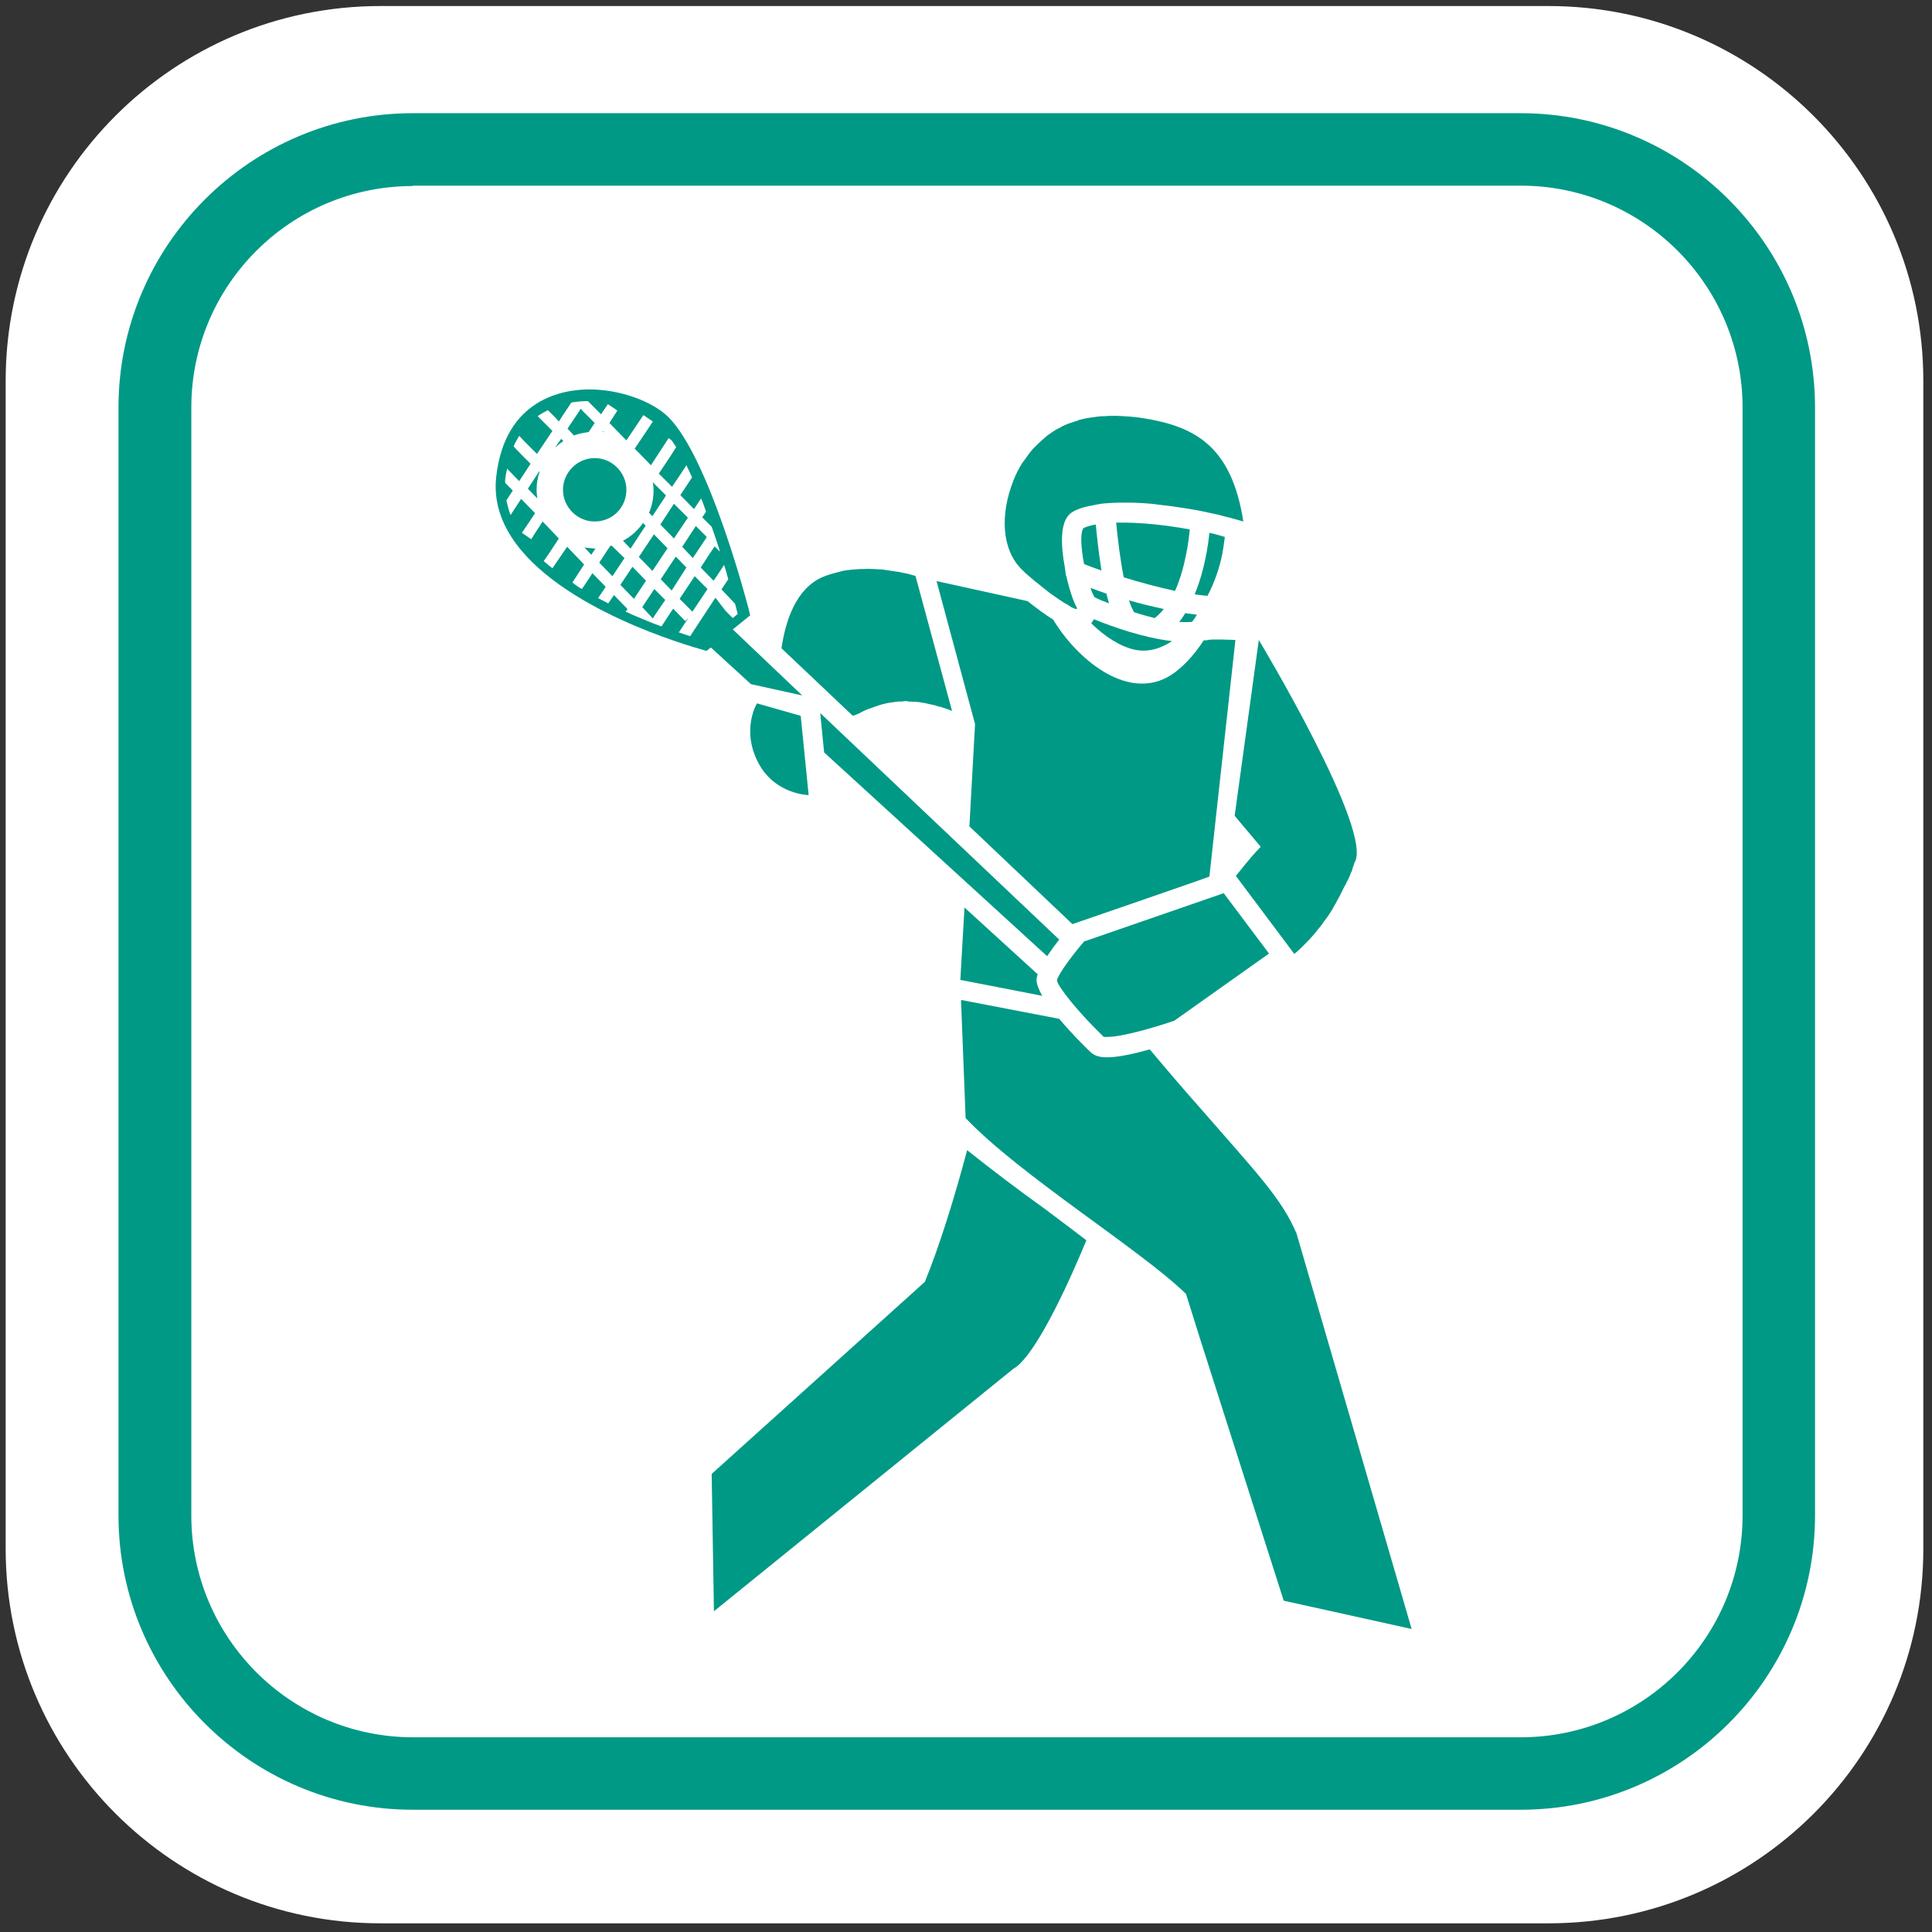 <?xml version="1.0" encoding="utf-8"?>
<!-- Generator: Adobe Illustrator 27.5.0, SVG Export Plug-In . SVG Version: 6.00 Build 0)  -->
<svg version="1.1" id="Ebene_1" xmlns="http://www.w3.org/2000/svg" xmlns:xlink="http://www.w3.org/1999/xlink" x="0px" y="0px"
	 viewBox="0 0 512 512" style="enable-background:new 0 0 512 512;" xml:space="preserve">
<rect x="0" y="0" width="512" height="512" fill="#333333" stroke="none"/>
<style type="text/css">
	.st0{fill:#FFFFFF;}
	.st1{fill:#009985;}
</style>
<path class="st0" d="M410.4,509.7H100.8c-54.8,0-99.3-44.5-99.3-99.3V100.8C1.6,46,46,1.6,100.8,1.6h309.6
	c54.8,0,99.3,44.5,99.3,99.3v309.6C509.7,465.3,465.3,509.7,410.4,509.7z"/>
<g>
	<path class="st1" d="M403,479.6H109.4c-43,0-78-35-78-78V108c0-43,35-78,78-78H403c43,0,78,35,78,78v293.6
		C481,444.6,446,479.6,403,479.6z M109.4,49.3C77,49.3,50.7,75.6,50.7,108v293.6c0,32.4,26.3,58.8,58.8,58.8H403
		c32.4,0,58.8-26.3,58.8-58.8V108c0-32.4-26.3-58.8-58.8-58.8H109.4z"/>
	<g>
		<path class="st1" d="M256.3,304.8c-3.4,12.8-7.3,25.3-11.2,34.9l-56.5,50.9l0.6,36.4l79.4-64.3c4.3-2.3,11.5-15.2,19.3-34
			c-3.6-2.8-7.4-5.6-11.1-8.4C269.8,315.3,262.7,309.9,256.3,304.8z"/>
		<path class="st1" d="M227.6,189.1c0.7-0.4,1.5-0.8,2.2-1.1c0.6-0.2,1.2-0.4,1.7-0.6c0.7-0.2,1.4-0.5,2.1-0.7
			c0.6-0.1,1.1-0.3,1.7-0.4c0.7-0.1,1.4-0.2,2-0.3c0.6-0.1,1.1-0.1,1.7-0.1c0.3,0,0.6-0.1,0.9-0.1c0.3,0,0.6,0,0.8,0.1
			c0.7,0,1.4,0.1,2.1,0.1c0.5,0,1,0.1,1.5,0.2c0.7,0.1,1.3,0.2,2,0.4c0.5,0.1,0.9,0.2,1.4,0.3c0.6,0.2,1.2,0.4,1.8,0.5
			c0.4,0.1,0.8,0.3,1.2,0.4c0.5,0.2,1.1,0.4,1.6,0.6l-8.8-32.5l-0.9-3.3c-0.1,0-0.1,0-0.1,0c-0.2-0.1-0.5-0.1-0.7-0.2
			c-0.9-0.3-1.9-0.5-3-0.7c-0.4-0.1-0.8-0.2-1.1-0.2c-1.3-0.2-2.6-0.4-4-0.6c-0.1,0-0.2,0-0.3,0c-1.5-0.1-3.1-0.2-4.7-0.1
			c-0.3,0-0.6,0-0.8,0c-1.5,0.1-3.1,0.2-4.6,0.5c-0.2,0-0.4,0.1-0.7,0.2c-1.6,0.4-3.2,0.8-4.8,1.5c-6.8,3.1-9.6,11.3-10.7,18.8
			l18.9,17.9C226.6,189.5,227.1,189.3,227.6,189.1z"/>
		<path class="st1" d="M256.9,219l27.3,25.9c0,0,34.9-12,36.3-12.6l6.9-62.7c0,0-6.4-0.3-7.3,0c-0.3,0.1-0.8,0.1-1.1,0.1
			c-2.8,4.3-6.2,7.9-9.7,9.8c-11.1,5.9-24-5-30.2-15.3c-2.3-1.4-4.6-3.2-6.8-4.9l-24.1-5.3l10.2,37.9L256.9,219z"/>
		<path class="st1" d="M255.6,240.5l-1.1,19.2l0.6,0.1l21.1,4.1c-0.9-1.6-1.5-3.1-1.5-4.2c0-0.4,0.1-1,0.3-1.5L255.6,240.5z"/>
		<path class="st1" d="M334.1,224.4c-3.9,4.1-5.3,6.3-6.6,7.7l15.5,20.7c0.6-0.5,1.2-1,1.7-1.5c0.3-0.3,0.6-0.6,0.9-0.9
			c0.7-0.7,1.5-1.5,2.1-2.2c0.4-0.4,0.7-0.8,1.1-1.3c0.5-0.7,1.1-1.3,1.6-2c0.3-0.5,0.6-0.9,1-1.4c0.5-0.6,0.9-1.3,1.3-1.9
			c0.3-0.5,0.6-0.9,0.8-1.4c0.4-0.6,0.7-1.2,1-1.8c0.2-0.4,0.5-0.8,0.7-1.3c0.3-0.6,0.6-1.1,0.8-1.6c0.2-0.4,0.4-0.8,0.6-1.1
			c0.2-0.5,0.5-1,0.7-1.4c0.1-0.3,0.3-0.6,0.4-0.9c0.2-0.5,0.3-0.8,0.5-1.2c0.1-0.2,0.2-0.4,0.2-0.6c0.1-0.4,0.2-0.7,0.3-0.9
			c0-0.1,0.1-0.2,0.1-0.3c0.1-0.2,0.1-0.4,0.1-0.4c5.5-7.9-25.3-59.1-25.3-59.1l-6.4,46.6L334.1,224.4z"/>
		<path class="st1" d="M287.1,140c-0.9,1.3-0.6,5.4,0.2,9.5c1,0.4,2.6,1,4.6,1.7c-0.8-5.1-1.3-9.9-1.5-12.2
			C288.1,139.4,287.2,139.9,287.1,140z"/>
		<path class="st1" d="M315.3,140.3c-6.1-1.1-12.4-1.8-17.6-1.8c-0.7,0-1.3,0-1.9,0c0.4,4.4,1.1,9.9,2,14.5c4.2,1.3,9,2.6,13.6,3.6
			C314.2,150.3,315.1,142.7,315.3,140.3z"/>
		<path class="st1" d="M323.9,146.9c0.3-1.6,0.5-3.1,0.7-4.6c-1.4-0.4-2.6-0.8-4.1-1.1c-0.3,3-1.2,9.8-3.9,16.3
			c1.2,0.2,2.3,0.3,3.4,0.4C321.9,154.3,323.2,150.4,323.9,146.9z"/>
		<path class="st1" d="M310.6,169.9c-7.7-0.9-15.8-3.8-20.7-5.8l-0.7,1.1c3.7,3.6,7.8,6.2,11.6,7
			C304.3,172.9,307.6,171.9,310.6,169.9z"/>
		<path class="st1" d="M317.2,162.9c-1-0.1-2-0.3-3.1-0.4c-0.5,0.8-1,1.6-1.6,2.3c1.2,0.1,2.3,0.1,3.4,0
			C316.4,164.2,316.8,163.6,317.2,162.9z"/>
		<path class="st1" d="M293.9,159.9c-0.2-0.8-0.5-1.7-0.7-2.6c-1.5-0.5-2.9-1-4.2-1.5c0.3,1,0.7,1.8,1,2.4
			C291,158.8,292.3,159.3,293.9,159.9z"/>
		<path class="st1" d="M306,163.8c0.9-0.7,1.7-1.5,2.4-2.4c-3.1-0.7-6.2-1.4-9.2-2.3c0.4,1.3,0.9,2.4,1.3,3l-0.1,0.1
			C302.2,162.8,304.1,163.3,306,163.8z"/>
		<path class="st1" d="M271.8,151.9c0.3,0.2,0.5,0.5,0.8,0.7c0.5,0.4,0.9,0.8,1.4,1.2c0.3,0.3,0.7,0.5,1,0.8c0.5,0.4,1,0.8,1.5,1.2
			c0.3,0.3,0.7,0.5,1,0.8c0.5,0.4,1,0.8,1.5,1.1c0.3,0.2,0.6,0.5,1,0.7c0.5,0.4,1,0.7,1.5,1c0.3,0.2,0.5,0.4,0.8,0.5
			c0.5,0.3,0.9,0.5,1.3,0.8c0.1,0.1,0.3,0.2,0.5,0.3c0.5,0.2,0.9,0.4,1.1,0.4c0.2,0,0.3-0.1,0.1-0.5c-0.8-1.4-1.9-4.6-2.7-8.2
			c0,0-0.1-0.1-0.1-0.1l-0.3-2.2c-1.1-5.9-1.4-12.3,1.7-14.5c0.8-0.6,1.9-1,3.1-1.4c0.4-0.1,0.8-0.2,1.2-0.3c0.9-0.2,1.9-0.4,3-0.6
			c0.5-0.1,0.9-0.1,1.5-0.2c1.4-0.1,2.8-0.2,4.4-0.2c0.3,0,0.5,0,0.7,0c0,0,0.1,0,0.1,0c0.2,0,0.4,0,0.6,0c2.1,0,4.3,0.1,6.6,0.3
			c0.8,0.1,1.6,0.2,2.4,0.3c1.8,0.2,3.5,0.4,5.3,0.7c0.9,0.1,1.8,0.3,2.6,0.4c1.8,0.3,3.4,0.6,5.1,1c0.8,0.2,1.6,0.3,2.3,0.5
			c0.7,0.2,1.2,0.3,1.9,0.5c0,0,0,0,0,0c1.7,0.4,3.3,0.9,4.8,1.3c-3.1-19.8-12.6-25.2-26.7-27.4c-2.4-0.4-4.7-0.5-7-0.6
			c-1.1,0-2.1,0-3.1,0.1c-0.6,0-1.1,0-1.7,0.1c-1.6,0.2-3.2,0.4-4.7,0.8c-0.2,0-0.4,0.1-0.5,0.2c-1.3,0.4-2.6,0.8-3.7,1.3
			c-0.5,0.2-0.9,0.5-1.3,0.7c-0.9,0.4-1.7,0.9-2.5,1.5c-0.5,0.3-0.9,0.6-1.3,1c-0.7,0.6-1.4,1.2-2.1,1.9c-0.4,0.4-0.8,0.8-1.2,1.2
			c-0.7,0.8-1.3,1.6-1.9,2.5c-0.3,0.4-0.6,0.8-0.9,1.2c-0.8,1.3-1.6,2.8-2.2,4.3c-4,9.9-2.8,18.6,1.5,23.3
			C270.5,150.7,271.2,151.3,271.8,151.9z"/>
		<path class="st1" d="M343.6,326.9c-3.9-9.2-10.5-16-25.4-33.1c-3.9-4.4-8.4-9.6-13.5-15.7c-3.9,1.1-8.3,2.1-11.2,2.1
			c-1.3,0-3.2-0.1-4.5-1.4c-1.7-1.6-5.2-5.1-8.3-8.8l-26-5v0.6l1.2,30.7c14.3,15.1,46.4,34.9,58.4,46.6l3.7,11.8l22.2,69.5l33.9,7.5
			L343.6,326.9z"/>
		<path class="st1" d="M280.7,249l-63.3-60l0,0.3l1,10.1l59.1,54C278.5,251.9,279.6,250.4,280.7,249z"/>
		<path class="st1" d="M200.6,186.4c0,0-4.4,7.2,0.6,16.2c4.5,8,13.1,8.1,13.1,8.1l-2.1-21L200.6,186.4z"/>
		<path class="st1" d="M292.5,274.8c0,0,0,0,0.1,0c0.1,0,0.4,0,0.8,0c4.4,0,14-3,17.8-4.3l25.1-17.8l-12-16l-37,12.8
			c-3.7,4.3-7,9-7.2,10.3C280.3,261.4,285.5,268,292.5,274.8z"/>
		<path class="st1" d="M159.8,114.3l-0.1,0.2c0.1,0,0.3,0,0.4,0L159.8,114.3z"/>
		<path class="st1" d="M156,114.5l1.6-2.4l-3.3-3.3l-0.4-0.5l-0.3,0.5l-3.2,4.8l1.7,1.8C153.4,114.9,154.7,114.7,156,114.5z"/>
		<path class="st1" d="M176.5,131.3l-3.5-3.5l0,0c0.1,0.7,0.2,1.4,0.2,2.1c0,2.1-0.4,4.1-1.2,6l0.9,0.9L176.5,131.3z"/>
		<path class="st1" d="M147.1,118.6c0.7-0.6,1.4-1.2,2.2-1.7l-0.6-0.6L147.1,118.6z"/>
		<path class="st1" d="M142.9,124.9l-3,4.6l2.5,2.6c-0.1-0.8-0.2-1.5-0.2-2.3c0-1.7,0.3-3.3,0.8-4.8L142.9,124.9z"/>
		<polygon class="st1" points="178.6,142.7 182.3,137.2 178.6,133.5 175,139 		"/>
		<path class="st1" d="M154.9,145.1l1.8,1.9l1.1-1.6c0,0,0,0,0,0C156.7,145.3,155.8,145.2,154.9,145.1z"/>
		<polygon class="st1" points="183.6,147.9 187,142.8 187.3,142.3 186.6,141.6 184.4,139.4 180.8,144.9 		"/>
		<polygon class="st1" points="169.3,147.6 172.9,151.3 176.9,145.3 173.3,141.6 		"/>
		<polygon class="st1" points="180.1,158.7 183.5,162.1 187.5,156.1 184.1,152.7 		"/>
		<polygon class="st1" points="167.6,150.2 164.4,155 168,158.7 171.2,153.9 		"/>
		<polygon class="st1" points="179.1,147.5 175.1,153.5 178,156.5 181.9,150.4 		"/>
		<path class="st1" d="M162.1,144.6c-0.1,0-0.3,0.1-0.4,0.1l-2.9,4.4l3.5,3.6l3.2-4.8L162.1,144.6z"/>
		<polygon class="st1" points="170.2,160.9 170.3,161 173,163.9 173.9,162.5 176.3,159 173.4,156.1 		"/>
		<path class="st1" d="M167.1,145.4l4-6.1l-0.7-0.7c-1.4,2-3.2,3.6-5.3,4.7L167.1,145.4z"/>
		<path class="st1" d="M212.6,184.3l-18.4-17.5l4.2-3.4l0.4-0.3l-0.4-1.7c-0.4-1.6-10.5-40.2-21.3-50.9c-4.4-4.3-13-7.3-20.9-7.3
			c-6.7,0-22.4,2.3-24.7,23.2c-2.6,23.6,31.6,38.1,47.1,43.4c4,1.4,6.9,2.2,7.3,2.3l1.3,0.4l1.2-0.9l10.6,9.7L212.6,184.3z
			 M189.6,158.4l-5.2,7.9l-1.5,2.3c-0.9-0.3-1.9-0.6-3-1l1.5-2.3l1.1-1.6l-0.9,0.9l-3.2-3.3l-1.6,2.4l-1.5,2.3
			c-0.2-0.1-0.4-0.1-0.6-0.2c-2.2-0.8-4.5-1.8-6.9-2.8c-0.6-0.3-1.3-0.6-2-0.9l0.5-0.7l-3.6-3.7l-1.5,2.2c-0.9-0.5-1.8-0.9-2.7-1.4
			l1.5-2.2l0.5-0.8l-3.5-3.6l-1.3,2l-1.5,2.2c-0.9-0.5-1.7-1.1-2.5-1.7l1.4-2.2l1.7-2.6l-4.5-4.7l-2.4,3.5l-1.5,2.2
			c-0.8-0.6-1.6-1.3-2.3-1.9l1.5-2.2l2.5-3.8l-4.3-4.5l-2.4,3.7l-0.6,1l-2.5-1.7l1.3-1.9l2.2-3.3l-3.7-3.8l-0.9,1.4l-1.9,2.9
			c-0.5-1.3-0.8-2.6-1.1-3.9l1.7-2.6l-2-2c0-0.3-0.1-0.7,0-1c0.1-1,0.3-1.9,0.5-2.8l2.3,2.4l0.9,0.9l3-4.6l-2.4-2.4l-2.1-2.2
			c0.4-1,1-1.9,1.5-2.8l1.9,2l2.8,2.8l4.1-6.1l-2-2l-1.9-1.9c0.8-0.6,1.7-1.1,2.7-1.6l2,2l0.9,1l1.1-1.7l2.2-3.3
			c0.1,0,0.3-0.1,0.5-0.1c1.3-0.2,2.6-0.3,3.9-0.3l2.9,2.9l0.6,0.6l0.3-0.5l1.5-2.2l2.5,1.7l-0.7,1.1l-1.4,2.2l4.5,4.6l3.1-4.6
			l1.4-2.1l2.5,1.7l-1.3,2l-3.5,5.2c0.3,0.3,0.6,0.6,0.9,0.9l3.4,3.5l3.4-5.2l1.3-2l0.8,0.6c0.4,0.6,0.8,1.2,1.2,1.8l-1.6,2.5
			l-3,4.5l3.5,3.5l2.1-3.1l1.7-2.6c0.5,1,1,2.1,1.5,3.2l-1.7,2.6l-1.4,2.1l3.6,3.7l0.1-0.1l1.8-2.7c0.5,1.1,0.9,2.3,1.3,3.5l-1,1.5
			l2.5,2.5c0.8,2.3,1.6,4.5,2.2,6.6l-1.4-1.4l-1.3,1.9l-2.4,3.7l3.4,3.5l0.9-1.3l1.9-2.9c0.4,1.3,0.8,2.6,1.1,3.8l-1.8,2.7l3.6,3.8
			c0.4,1.6,0.7,2.7,0.7,2.7l-1.3,1.1l-1.9-1.9L189.6,158.4z"/>
		<path class="st1" d="M166,129.8c0-4.6-3.8-8.4-8.4-8.4c-4.6,0-8.4,3.8-8.4,8.4c0,4.6,3.8,8.4,8.4,8.4
			C162.3,138.2,166,134.5,166,129.8z"/>
	</g>
</g>
</svg>
